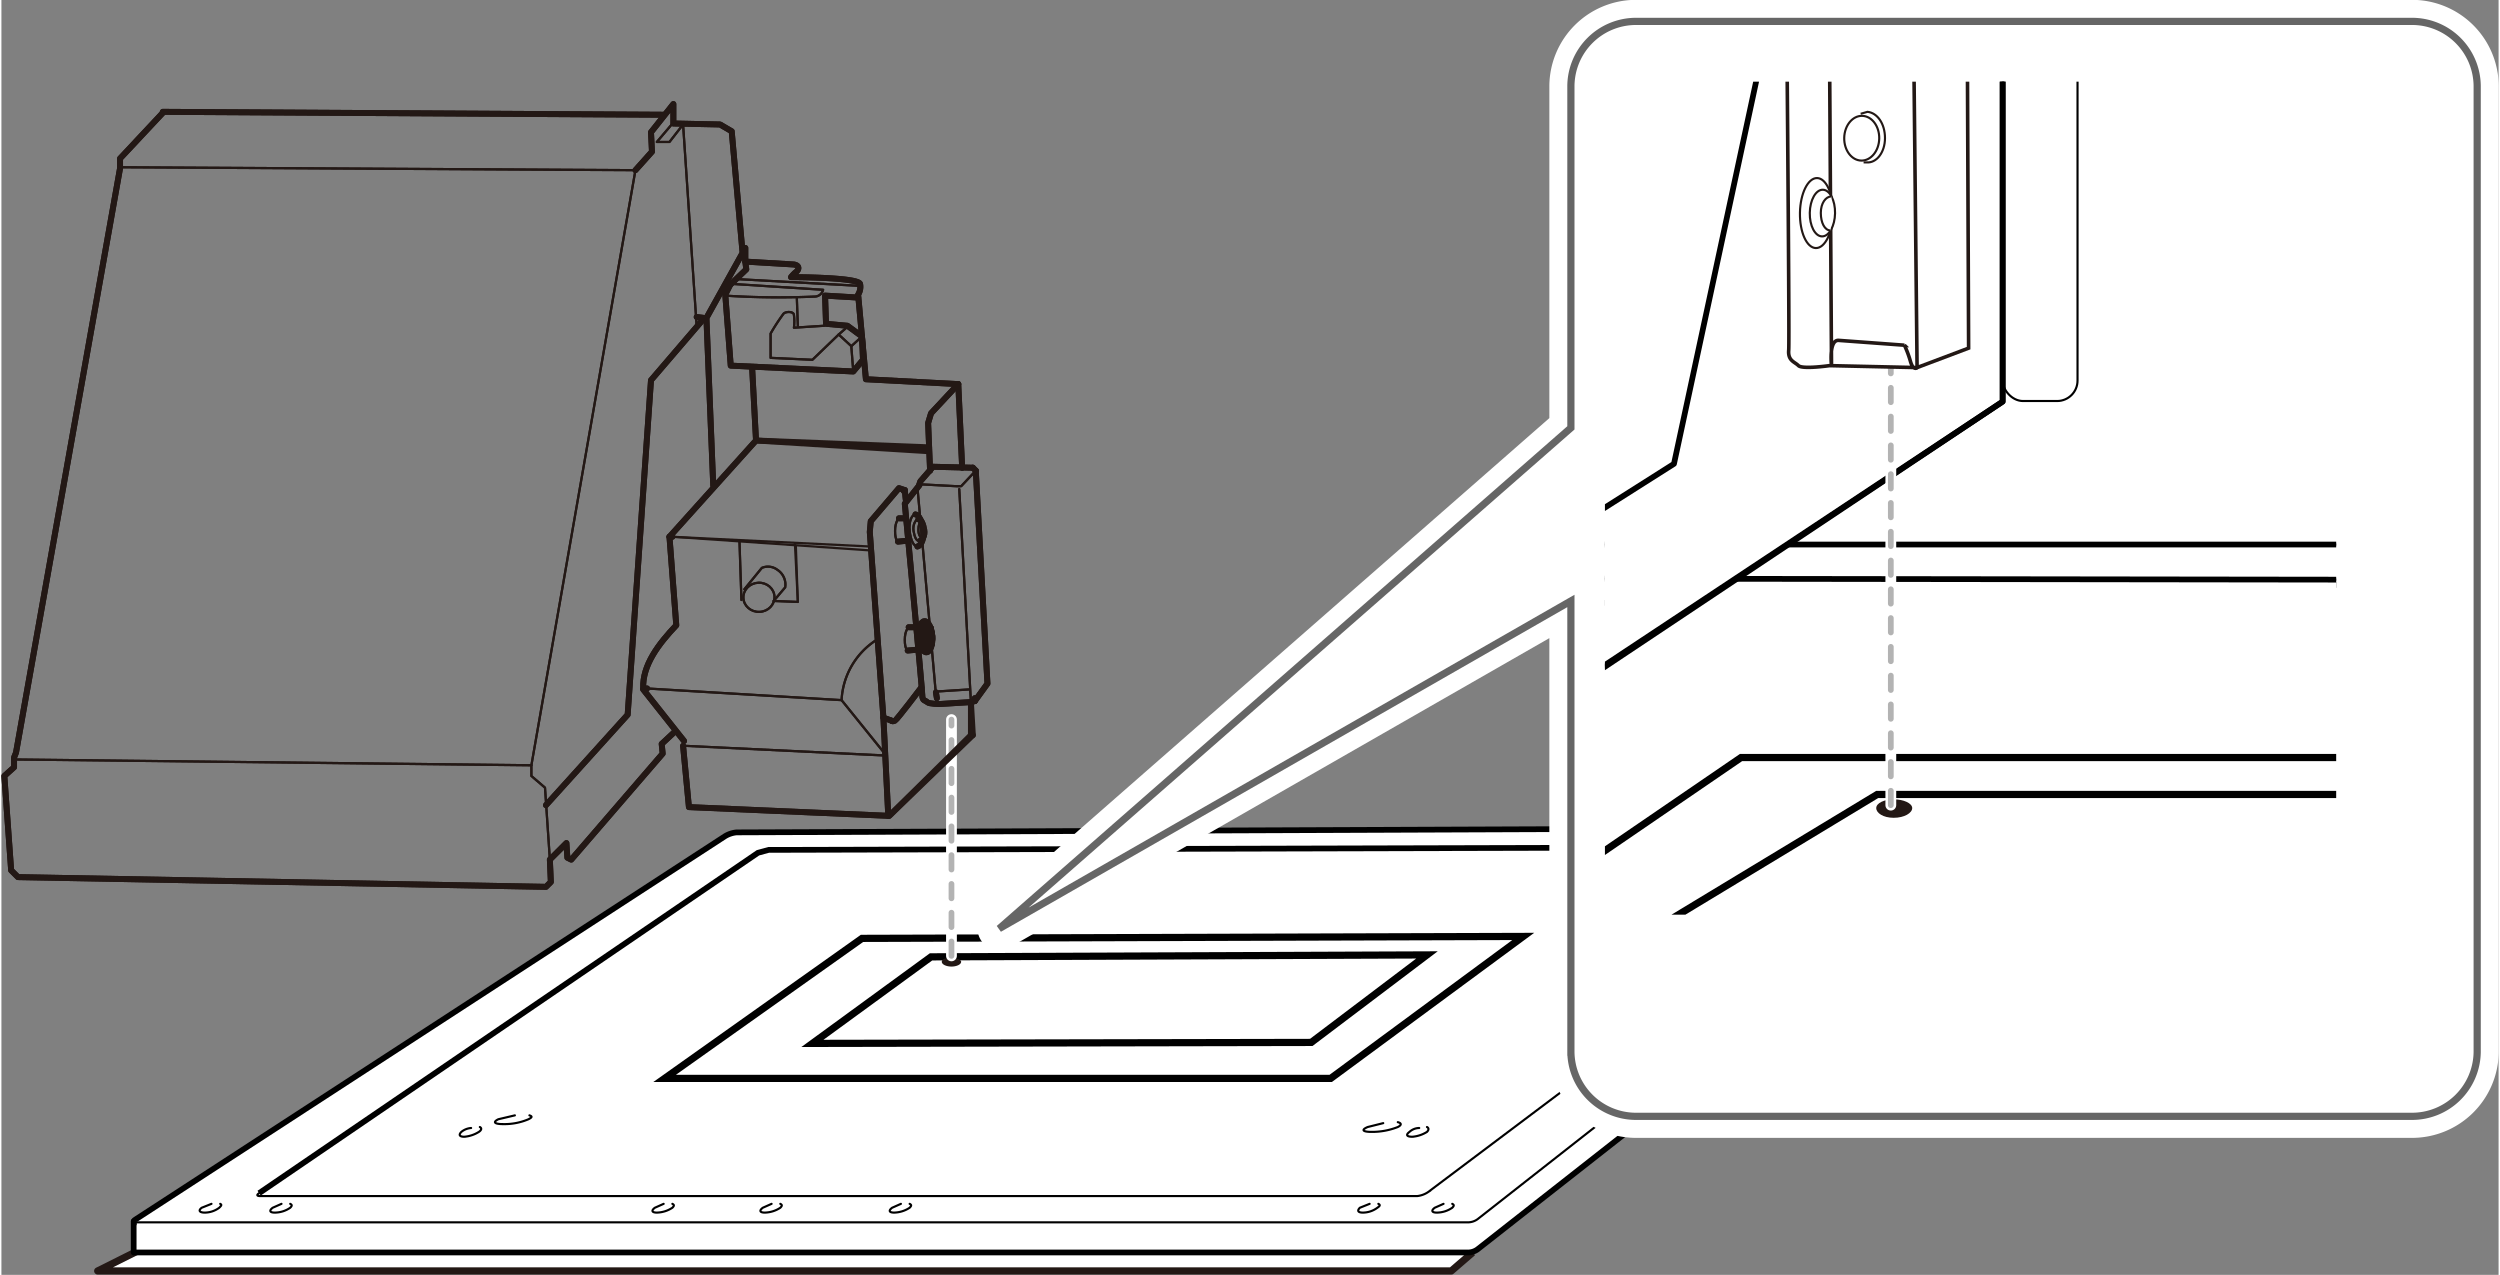 <svg xmlns="http://www.w3.org/2000/svg" xmlns:xlink="http://www.w3.org/1999/xlink" width="90.6mm" height="46.2mm" viewBox="0 0 256.8 131.1"><rect x="0" y="0" width="256.8" height="131.1" fill="#808080" stroke="none"/><defs><style>.cls-1,.cls-10,.cls-11,.cls-13,.cls-14,.cls-17,.cls-20,.cls-22,.cls-23,.cls-5,.cls-6,.cls-7,.cls-8{fill:none;}.cls-12,.cls-16,.cls-18,.cls-19,.cls-2,.cls-21,.cls-3,.cls-4{fill:#fff;}.cls-19,.cls-2,.cls-20,.cls-21,.cls-22,.cls-23{stroke:#231815;}.cls-10,.cls-11,.cls-13,.cls-17,.cls-18,.cls-2,.cls-22,.cls-23,.cls-3{stroke-linejoin:round;}.cls-14,.cls-2,.cls-7{stroke-width:0.74px;}.cls-16,.cls-17,.cls-18,.cls-3,.cls-4,.cls-5,.cls-6,.cls-7,.cls-8{stroke:#000;}.cls-10,.cls-11,.cls-13,.cls-16,.cls-17,.cls-18,.cls-22,.cls-23,.cls-3,.cls-8{stroke-linecap:round;}.cls-11,.cls-17,.cls-3,.cls-5{stroke-width:0.59px;}.cls-16,.cls-18,.cls-20,.cls-21,.cls-4,.cls-6,.cls-8{stroke-width:0.22px;}.cls-9{fill:#231815;}.cls-10,.cls-13{stroke:#fff;}.cls-10{stroke-width:1.11px;}.cls-11{stroke:#b3b3b3;stroke-dasharray:1.48;}.cls-13{stroke-width:4.43px;}.cls-14{stroke:#666;}.cls-15{clip-path:url(#clip-path);}.cls-19{stroke-width:0.37px;}.cls-22{stroke-width:0.61px;}.cls-23{stroke-width:0.23px;}</style><clipPath id="clip-path"><rect class="cls-1" x="164.9" y="8.4" width="75.2" height="85.66"/></clipPath></defs><g id="オブジェクト"><polyline class="cls-2" points="14.1 128.6 9.9 130.7 149.1 130.7 151.3 128.8"/><path class="cls-3" d="M202.7,85.2,75.6,88.8a2.8,2.8,0,0,0-1.2.4L13.6,125.6v3.2H150.7a1.7,1.7,0,0,0,1.2-.4l50.7-39.8v-.2C202.8,88.4,202.7,85.2,202.7,85.2Z"/><path class="cls-4" d="M75.6,85.6a2.8,2.8,0,0,0-1.2.4L13.8,125.4c-.3.2-.2.3.1.3H150.7a1.7,1.7,0,0,0,1.2-.4l50.7-39.8c.2-.2.2-.4-.2-.4Z"/><path class="cls-5" d="M202.6,85.5c.2-.2.2-.4-.2-.4l-126.8.5a2.8,2.8,0,0,0-1.2.4L13.8,125.4c-.3.2-.2.3.1.3"/><path class="cls-6" d="M26.6,123c-.3,0-.4-.1-.1-.3l51.3-35,1.1-.3,114.5-.3c.3,0,.4.1.1.3l-46.8,35.2a2.5,2.5,0,0,1-1.1.4Z"/><path class="cls-5" d="M26.5,122.7l51.3-35,1.1-.3,114.5-.3"/><polygon class="cls-7" points="88.5 96.5 68.2 110.9 136.7 110.9 156.5 96.3 88.5 96.5"/><path class="cls-8" d="M21.6,123.8l-1,.4c-.4.3-.2.5.3.5a2.5,2.5,0,0,0,1.5-.5c.2-.2.3-.3.1-.4"/><path class="cls-8" d="M148.3,123.8l-.9.4c-.4.3-.3.5.2.5a2.8,2.8,0,0,0,1.6-.5c.2-.2.2-.3,0-.4"/><path class="cls-8" d="M145.8,116a1.5,1.5,0,0,0-1,.4c-.4.3-.3.5.3.5a3.3,3.3,0,0,0,1.5-.5c.2-.2.2-.4,0-.5"/><path class="cls-8" d="M142.1,115.5l-1.6.4c-.7.3-.5.5.4.5a7.2,7.2,0,0,0,2.7-.5c.4-.2.4-.4,0-.5"/><path class="cls-8" d="M52.8,114.7l-1.7.4c-.6.3-.4.5.5.5a6.3,6.3,0,0,0,2.6-.5c.4-.2.4-.3.1-.4"/><path class="cls-8" d="M178.3,101.2a2.3,2.3,0,0,0-1,.4c-.4.3-.2.5.3.5a2.5,2.5,0,0,0,1.5-.5c.2-.2.2-.4.1-.4"/><path class="cls-8" d="M166,102.7a2.3,2.3,0,0,0-1,.4c-.4.3-.3.5.3.5a2.5,2.5,0,0,0,1.5-.5c.2-.2.2-.4,0-.5"/><path class="cls-8" d="M164.7,101.4a2.5,2.5,0,0,0-.9.4c-.4.3-.3.5.2.5a2.5,2.5,0,0,0,1.6-.5c.2-.2.2-.4,0-.5"/><path class="cls-8" d="M48.3,116a1.8,1.8,0,0,0-1,.4c-.3.3-.2.5.3.5a3.3,3.3,0,0,0,1.5-.5c.3-.2.3-.4.1-.5"/><path class="cls-8" d="M79.2,123.8l-.9.4c-.4.3-.3.5.2.5a3,3,0,0,0,1.6-.5c.2-.2.2-.3,0-.4"/><path class="cls-8" d="M92.5,123.8l-.9.4c-.4.3-.3.5.2.5a3,3,0,0,0,1.6-.5c.2-.2.2-.3,0-.4"/><path class="cls-8" d="M68.1,123.8l-.9.4c-.4.3-.3.5.2.5a3,3,0,0,0,1.6-.5c.2-.2.2-.3,0-.4"/><path class="cls-8" d="M28.8,123.8l-.9.4c-.4.3-.3.5.2.5a2.8,2.8,0,0,0,1.6-.5c.2-.2.2-.3,0-.4"/><path class="cls-8" d="M140.7,123.8l-1,.4c-.3.3-.2.5.3.5a2.5,2.5,0,0,0,1.5-.5c.3-.2.3-.3.1-.4"/><path class="cls-8" d="M198,85.8l-.7.3c-.3.3-.2.4.2.4a2.5,2.5,0,0,0,1.2-.4c.2-.1.2-.3.1-.3"/><path class="cls-8" d="M180.6,89.4a2,2,0,0,0-.8.4c-.3.2-.2.4.3.4a2.5,2.5,0,0,0,1.2-.4c.2-.2.2-.3,0-.4"/><path class="cls-8" d="M176.9,91.2l-.8.3c-.3.2-.2.4.2.4a2.1,2.1,0,0,0,1.2-.4c.2-.1.2-.3.1-.3"/><path class="cls-8" d="M191.2,85.8l-.8.3c-.3.3-.2.4.2.4a2.1,2.1,0,0,0,1.2-.4c.2-.1.2-.3.1-.3"/><polyline class="cls-2" points="202.7 88.5 206.5 85.8 202.7 85.8"/><polygon class="cls-7" points="146.6 98.2 95.6 98.4 83.4 107.3 134.7 107.2 146.6 98.2"/><path class="cls-9" d="M98.7,98.9c0,.3-.5.5-1,.5s-1-.2-1-.5.5-.4,1-.4S98.7,98.7,98.7,98.9Z"/><line class="cls-10" x1="97.7" y1="98.3" x2="97.7" y2="74"/><line class="cls-11" x1="97.7" y1="98.3" x2="97.7" y2="74"/></g><g id="吹き出し"><path class="cls-12" d="M168,114.8h79.9a6.7,6.7,0,0,0,6.7-6.6V8.8a6.7,6.7,0,0,0-6.7-6.6H168a6.7,6.7,0,0,0-6.6,6.6V44L102.6,95.5l58.8-33.7v46.4A6.7,6.7,0,0,0,168,114.8Z"/><path class="cls-13" d="M168,114.8h79.9a6.7,6.7,0,0,0,6.7-6.6V8.8a6.7,6.7,0,0,0-6.7-6.6H168a6.7,6.7,0,0,0-6.6,6.6V44L102.6,95.5l58.8-33.7v46.4A6.7,6.7,0,0,0,168,114.8Z"/><path class="cls-14" d="M168,114.8h79.9a6.7,6.7,0,0,0,6.7-6.6V8.8a6.7,6.7,0,0,0-6.7-6.6H168a6.7,6.7,0,0,0-6.6,6.6V44L102.6,95.5l58.8-33.7v46.4A6.7,6.7,0,0,0,168,114.8Z"/><g class="cls-15"><path class="cls-3" d="M400.8,56.2,152.6,62.3a4.8,4.8,0,0,0-2.3.7L29.6,135.5"/><path class="cls-4" d="M400.2,56H152.6a4.1,4.1,0,0,0-2.2.7L30,135"/><path class="cls-5" d="M400.2,56H152.6a4.1,4.1,0,0,0-2.2.7L30,135"/><path class="cls-6" d="M54.9,129.7l102-69.5a4.1,4.1,0,0,1,2.2-.7l223.4.3"/><path class="cls-5" d="M54.9,129.7l102-69.5a4.1,4.1,0,0,1,2.2-.7l223.4.3"/><polyline class="cls-7" points="310.1 77.9 178.9 77.9 136.8 106.7 271.1 106.7"/><rect class="cls-8" x="205.8" y="-14.2" width="7.7" height="55.44" rx="2.1"/><polyline class="cls-4" points="187.4 -62.4 140.9 50.8 34.6 50.6"/><path class="cls-4" d="M186.3-61.3C181.5-49.6,141.1,49,140.8,49.6a16,16,0,0,0-.5,3.1v32l65.5-43.4V-40.4"/><path class="cls-4" d="M34.7,50.4H140.4s.4,3.7.9,5.9a5.6,5.6,0,0,0,1.7,3.1V84.7H32.3"/><polyline class="cls-3" points="188.7 -30 172 47.7 140.6 67.6 140.6 80.6 143.8 78.8 143.7 82.7 205.8 41.3 205.8 -39.1"/><path class="cls-16" d="M152.9,67.4l-.6.2a3.4,3.4,0,0,0-1.3,2.7c0,.9.4,1.5.9,1.4H153c.7-.4,2-4.1.9-4.2Z"/><path class="cls-16" d="M152.1,71c.1.7.6,1,1.2.6a3.4,3.4,0,0,0,1.3-2.7c0-1.2-.6-1.7-1.3-1.3a3.2,3.2,0,0,0-1.3,2.1"/><path class="cls-16" d="M151.5,66.4c.1.4.4.5.7.3a2.1,2.1,0,0,0,.8-1.6c0-.7-.4-1-.8-.8s-.6.7-.8,1.3"/><polyline class="cls-17" points="32.3 84.7 143 84.7 143 82.9 205.8 41.3 205.8 -40.3"/><path class="cls-4" d="M134.8,74.2a2.6,2.6,0,0,1-2.6,2.6,2.5,2.5,0,0,1-2.6-2.6,2.6,2.6,0,0,1,2.6-2.6A2.6,2.6,0,0,1,134.8,74.2Z"/><path class="cls-18" d="M133.7,73.9a2.4,2.4,0,0,1,.2.8,2.7,2.7,0,0,1-5.3,0,2.6,2.6,0,0,1,2.6-2.6,3.2,3.2,0,0,1,1.4.3"/><polyline class="cls-7" points="290.6 81.7 192.9 81.7 163.8 99.3 267.2 99.3"/><path class="cls-9" d="M196.5,83.1c0,.5-.8,1-1.9,1s-1.8-.5-1.8-1,.8-.9,1.8-.9S196.5,82.6,196.5,83.1Z"/><line class="cls-10" x1="194.3" y1="82.8" x2="194.3" y2="37.1"/><line class="cls-11" x1="194.3" y1="82.8" x2="194.3" y2="37.1"/><path class="cls-19" d="M96.8,51.2V72.4s-.1-1.1.3-1.1l3,.2.3.7c.1.5.2.3.2.3H96.7s-1.2.2-1.4,0-.5-.2-.4-.7V52.1l1.7-.9"/><polyline class="cls-19" points="103 50.6 103 71.7 100.6 72.5 100.6 51.5"/><ellipse class="cls-20" cx="98" cy="62.2" rx="1" ry="0.8" transform="translate(33.5 158.6) rotate(-88.6)"/><path class="cls-20" d="M98.2,61.1h.3c.5,0,.8.5.8,1.1s-.4,1.2-.8,1.2h-.2"/><ellipse class="cls-21" cx="96.1" cy="55.3" rx="1.6" ry="0.7" transform="translate(38.4 149.9) rotate(-88.6)"/><ellipse class="cls-21" cx="96.3" cy="55.3" rx="1.1" ry="0.6" transform="translate(38.7 150.2) rotate(-88.6)"/><path class="cls-21" d="M96.7,56.1c-.3,0-.5-.4-.4-.8s.2-.8.4-.8"/><ellipse class="cls-21" cx="96.2" cy="65.5" rx="1.6" ry="0.7" transform="translate(28.3 160) rotate(-88.6)"/><ellipse class="cls-21" cx="96.4" cy="65.5" rx="1.1" ry="0.6" transform="translate(28.5 160.3) rotate(-88.6)"/><path class="cls-21" d="M96.8,66.3c-.3,0-.4-.4-.4-.8s.2-.7.4-.7"/><polyline class="cls-21" points="102.8 50.3 103 50.6 100.6 51.5 96.6 51.2 96.8 50.8"/><polygon class="cls-19" points="99.1 50 102.8 50.3 100.6 51.1 96.8 50.8 99.1 50"/><path class="cls-19" d="M187.9-10.7l.3,48.3s-.3-2.6.7-2.6l6.8.5a11,11,0,0,1,.6,1.6c.3,1.1.7.7.7.7l-9-.2s-2.8.4-3.2,0-1.1-.5-1-1.6-.3-44.6-.3-44.6l4-2.1"/><polyline class="cls-19" points="202.1 -12.1 202.3 35.8 197 37.8 196.5 -10"/><ellipse class="cls-20" cx="190.9" cy="14.2" rx="2.3" ry="1.8" transform="matrix(0.02, -1, 1, 0.02, 173.29, 204.83)"/><path class="cls-20" d="M191.2,11.7l.7-.2c1,.1,1.8,1.2,1.8,2.7s-.9,2.6-1.9,2.5h-.3"/><ellipse class="cls-21" cx="186.2" cy="-1.4" rx="3.6" ry="1.7" transform="translate(184.4 184.9) rotate(-89)"/><ellipse class="cls-21" cx="186.9" cy="-1.4" rx="2.4" ry="1.3" transform="translate(185 185.5) rotate(-89)"/><path class="cls-21" d="M187.7.4c-.6,0-1-.8-1-1.8s.5-1.7,1-1.7"/><ellipse class="cls-21" cx="186.7" cy="21.9" rx="3.6" ry="1.7" transform="translate(161.5 208.2) rotate(-89)"/><ellipse class="cls-21" cx="187.3" cy="21.9" rx="2.4" ry="1.3" transform="translate(162.1 208.8) rotate(-89)"/><path class="cls-21" d="M188.1,23.7c-.6,0-1-.8-1-1.8s.5-1.7,1.1-1.7"/></g><path class="cls-22" d="M99.7,72.2l-3.2.2s-1.1,0-1.3-.2-.5-.1-.5-.7-1.8-19.7-1.8-19.7l1.5-1.9"/><line class="cls-22" x1="100.1" y1="72.1" x2="99.7" y2="72.2"/><path class="cls-23" d="M96.2,72v.3s-.2-1.2.2-1.2l3.1-.2"/><line class="cls-22" x1="96.1" y1="71.2" x2="96.2" y2="71.8"/><line class="cls-23" x1="94.2" y1="50.1" x2="96.1" y2="71.4"/><line class="cls-23" x1="99.7" y1="72.2" x2="98.5" y2="50.3"/><polyline class="cls-22" points="100.2 48.4 101.4 70.3 100.1 72.1 100.1 71.8"/><path class="cls-23" d="M94.2,56.2c-.4,0-.7-.7-.8-1.6s.2-1.7.6-1.7"/><path class="cls-22" d="M94,52.9c.3,0,.7.7.8,1.6s-.2,1.6-.6,1.7"/><path class="cls-23" d="M94.5,55.6h-.1c-.3.1-.5-.4-.6-1s.2-1.2.5-1.2"/><path class="cls-22" d="M94.3,53.4c.3,0,.5.5.6,1.1s-.2,1-.4,1.1"/><path class="cls-23" d="M94.7,55.3c-.2,0-.4-.3-.4-.8s.1-.8.3-.8"/><ellipse class="cls-22" cx="95.1" cy="65.4" rx="0.7" ry="1.6" transform="translate(-4.3 6.7) rotate(-3.9)"/><ellipse class="cls-22" cx="95.3" cy="65.4" rx="0.5" ry="1.1" transform="translate(-4.3 6.7) rotate(-3.9)"/><path class="cls-22" d="M95.7,66.2c-.2,0-.4-.3-.5-.8s.2-.8.4-.8"/><path class="cls-23" d="M100.2,48.4,98.7,50h-.5l-3.8-.2h0"/><line class="cls-22" x1="99.9" y1="48.1" x2="100.2" y2="48.4"/><polyline class="cls-22" points="94.4 49.8 94.5 49.5 95.8 48 99.9 48.1 99.9 48.1"/><polyline class="cls-23" points="88.5 34.6 87.4 35.6 87.6 38.2"/><line class="cls-23" x1="86.1" y1="34.4" x2="87.4" y2="35.6"/><line class="cls-23" x1="81.8" y1="30.7" x2="81.9" y2="33.5"/><path class="cls-22" d="M91.5,74.1c.1.1.2.1.4,0s2.7-3.4,2.7-3.4"/><polyline class="cls-22" points="93 51.4 92.9 50.4 92.8 50.5"/><line class="cls-23" x1="69" y1="55.2" x2="89.3" y2="56.2"/><polyline class="cls-22" points="95.3 46.4 77.6 45.3 68.7 55.2 69 55.2"/><polyline class="cls-22" points="70.1 76.7 70.7 83 91.3 83.9 99.7 75.6"/><path class="cls-23" d="M66.4,70.8l20,1.2A7.8,7.8,0,0,1,90,65.8"/><path class="cls-22" d="M68.7,55.2l.7,9.1c-1.8,1.9-3.5,4.1-3.4,6.5h.4"/><path class="cls-22" d="M98.8,48.1l-.4-8.6L88.9,39l-.8-8.7a1.5,1.5,0,0,0,.2-1.1c-.2-.7-7.1-.7-7.1-.7a3.3,3.3,0,0,1,.6-.6c.2-.2.3-.6-.3-.7l-5-.3V25.5l-4,7.2.7,17.2"/><line class="cls-22" x1="99.7" y1="75.6" x2="99.7" y2="72.2"/><polyline class="cls-22" points="98.4 39.5 95.6 42.5 95.3 43.5 95.5 48.4"/><line class="cls-22" x1="77.2" y1="37.8" x2="77.6" y2="45.3"/><polyline class="cls-22" points="88.1 30.6 84.7 30.4 84.8 33.3 87 33.5 88.5 34.6 88.6 37 87.6 38.2 75 37.6 74.4 29.8 76.6 27.7 76.5 26.9"/><line class="cls-23" x1="88.3" y1="29.4" x2="75.6" y2="28.7"/><path class="cls-23" d="M86.9,33.7l-.8.7L83.4,37l-4.3-.2V34.3a21.2,21.2,0,0,1,1.3-2c.2-.3,1.1-.3,1.1.1a5.2,5.2,0,0,1,0,1.3l3.1-.2"/><path class="cls-23" d="M74.4,30.4a84.9,84.9,0,0,0,9.2.1.9.9,0,0,0,.9-.7l-9.3-.6-.5,1"/><ellipse class="cls-23" cx="77.9" cy="61.4" rx="1.6" ry="1.5" transform="translate(-2.4 3.2) rotate(-2.3)"/><line class="cls-23" x1="75.9" y1="55.7" x2="76.1" y2="61.7"/><polyline class="cls-23" points="81.6 55.9 81.9 61.9 79.4 61.8"/><path class="cls-23" d="M76.4,60.6l1.8-2.2a1.6,1.6,0,0,1,1.6.2,1.8,1.8,0,0,1,.8,1.8l-1.1,1.3"/><polyline class="cls-22" points="91.5 74.1 90.7 73.8 89.3 54.7 89.4 53.6 92.3 50.2 92.9 50.4"/><line class="cls-22" x1="92.2" y1="55.7" x2="93.2" y2="55.6"/><path class="cls-23" d="M92.3,53.3s-.4.3-.4,1.3.3,1.1.3,1.1"/><line class="cls-22" x1="92.9" y1="53.3" x2="92.3" y2="53.3"/><line class="cls-22" x1="93.2" y1="66.9" x2="94.3" y2="66.8"/><path class="cls-23" d="M93.3,64.5s-.4.3-.4,1.3.3,1.1.3,1.1"/><line class="cls-22" x1="93.9" y1="64.5" x2="93.3" y2="64.5"/><path class="cls-23" d="M86.4,72,91,77.7"/><line class="cls-22" x1="90.7" y1="73.8" x2="91.2" y2="83.9"/><line class="cls-23" x1="70.3" y1="76.7" x2="91" y2="77.7"/><line class="cls-22" x1="66" y1="70.9" x2="70.2" y2="76.2"/><polyline class="cls-22" points="69.3 75.2 67.9 76.5 68 77.5 58.6 88.4 58.2 88.2 58.1 86.7 56.4 88.4 56.5 90.7 56 91.2 1.7 90.2 1 89.5 0.3 79.8 1.3 78.9 1.3 77.9 1.5 77.4 12.2 17.3"/><polyline class="cls-22" points="16.6 11.6 12.2 16.3 12.2 17.2"/><polyline class="cls-23" points="12.2 17.2 65.2 17.5 54.5 78.7 54.5 79.8 55.9 81 56.4 88.4"/><line class="cls-23" x1="1.2" y1="78.1" x2="54.5" y2="78.7"/><line class="cls-22" x1="16.6" y1="11.5" x2="68.1" y2="11.8"/><polyline class="cls-22" points="65.2 17.5 66.9 15.6 66.8 13.6 69.1 10.7 69.1 12.7 73.9 12.8 75.1 13.5 76.2 25.8"/><polyline class="cls-23" points="69.1 12.6 67.4 14.6 68.7 14.6 70.1 12.8 71.5 33.6"/><line class="cls-22" x1="72.3" y1="32.7" x2="71.5" y2="32.6"/><polyline class="cls-22" points="72.2 32.8 66.8 39.1 64.4 73.5 56 82.8"/><path class="cls-22" d="M99.7,72.2l-3.2.2s-1.1,0-1.3-.2-.5-.1-.5-.7-1.8-19.7-1.8-19.7l1.5-1.9"/><line class="cls-22" x1="100.1" y1="72.1" x2="99.7" y2="72.2"/><path class="cls-23" d="M96.2,72v.3s-.2-1.2.2-1.2l3.1-.2"/><line class="cls-22" x1="96.1" y1="71.2" x2="96.2" y2="71.8"/><line class="cls-23" x1="94.2" y1="50.1" x2="96.1" y2="71.4"/><line class="cls-23" x1="99.7" y1="72.2" x2="98.5" y2="50.3"/><polyline class="cls-22" points="100.2 48.4 101.4 70.3 100.1 72.1 100.1 71.8"/><path class="cls-23" d="M94.2,56.2c-.4,0-.7-.7-.8-1.6s.2-1.7.6-1.7"/><path class="cls-22" d="M94,52.9c.3,0,.7.7.8,1.6s-.2,1.6-.6,1.7"/><path class="cls-23" d="M94.5,55.6h-.1c-.3.1-.5-.4-.6-1s.2-1.2.5-1.2"/><path class="cls-22" d="M94.3,53.4c.3,0,.5.5.6,1.1s-.2,1-.4,1.1"/><path class="cls-23" d="M94.7,55.3c-.2,0-.4-.3-.4-.8s.1-.8.3-.8"/><ellipse class="cls-22" cx="95.1" cy="65.4" rx="0.7" ry="1.6" transform="translate(-4.3 6.7) rotate(-3.9)"/><ellipse class="cls-22" cx="95.3" cy="65.4" rx="0.5" ry="1.1" transform="translate(-4.3 6.7) rotate(-3.9)"/><path class="cls-22" d="M95.7,66.2c-.2,0-.4-.3-.5-.8s.2-.8.4-.8"/><path class="cls-23" d="M100.2,48.4,98.7,50h-.5l-3.8-.2h0"/><line class="cls-22" x1="99.9" y1="48.1" x2="100.2" y2="48.4"/><polyline class="cls-22" points="94.4 49.8 94.5 49.5 95.8 48 99.9 48.1 99.9 48.1"/><polyline class="cls-23" points="88.5 34.6 87.4 35.6 87.6 38.2"/><line class="cls-23" x1="86.1" y1="34.4" x2="87.4" y2="35.6"/><line class="cls-23" x1="81.8" y1="30.7" x2="81.9" y2="33.5"/><path class="cls-22" d="M91.5,74.1c.1.1.2.1.4,0s2.7-3.4,2.7-3.4"/><polyline class="cls-22" points="93 51.4 92.9 50.4 92.8 50.5"/><line class="cls-23" x1="69" y1="55.2" x2="89.3" y2="56.6"/><polyline class="cls-22" points="95.4 46 77.6 45.3 68.7 55.2 69 55.2"/><polyline class="cls-22" points="70.1 76.7 70.7 83 91.3 83.9 99.9 75.6"/><path class="cls-23" d="M66.4,70.8l20,1.2A7.8,7.8,0,0,1,90,65.8"/><path class="cls-22" d="M68.7,55.2l.7,9.1c-1.8,1.9-3.5,4.1-3.4,6.5h.4"/><path class="cls-22" d="M98.8,48.1l-.4-8.6L88.9,39l-.8-8.7a1.5,1.5,0,0,0,.2-1.1c-.2-.7-7.1-.7-7.1-.7a3.3,3.3,0,0,1,.6-.6c.2-.2.3-.6-.3-.7l-5-.3V25.5l-4,7.2.7,17.2"/><line class="cls-22" x1="99.9" y1="75.6" x2="99.7" y2="72.2"/><polyline class="cls-22" points="98.4 39.5 95.6 42.5 95.3 43.5 95.5 48.4"/><line class="cls-22" x1="77.2" y1="37.8" x2="77.6" y2="45.3"/><polyline class="cls-22" points="88.1 30.6 84.7 30.4 84.8 33.3 87 33.5 88.5 34.6 88.6 37 87.6 38.2 75 37.6 74.4 29.8 76.6 27.7 76.5 26.9"/><line class="cls-23" x1="88.3" y1="29.4" x2="75.6" y2="28.7"/><path class="cls-23" d="M86.9,33.7l-.8.7L83.4,37l-4.3-.2V34.3a21.2,21.2,0,0,1,1.3-2c.2-.3,1.1-.3,1.1.1a5.2,5.2,0,0,1,0,1.3l3.1-.2"/><path class="cls-23" d="M74.4,30.4a84.9,84.9,0,0,0,9.2.1.9.9,0,0,0,.9-.7l-9.3-.6-.5,1"/><ellipse class="cls-23" cx="77.9" cy="61.4" rx="1.6" ry="1.5" transform="translate(-2.4 3.2) rotate(-2.3)"/><line class="cls-23" x1="75.9" y1="55.7" x2="76.1" y2="61.7"/><polyline class="cls-23" points="81.7 56.2 81.9 61.9 79.4 61.8"/><path class="cls-23" d="M76.4,60.6l1.8-2.2a1.6,1.6,0,0,1,1.6.2,1.8,1.8,0,0,1,.8,1.8l-1.1,1.3"/><polyline class="cls-22" points="91.5 74.1 90.7 73.8 89.3 54.7 89.4 53.6 92.3 50.2 92.9 50.4"/><line class="cls-22" x1="92.2" y1="55.7" x2="93.2" y2="55.6"/><path class="cls-23" d="M92.3,53.3s-.4.3-.4,1.3.3,1.1.3,1.1"/><line class="cls-22" x1="92.9" y1="53.3" x2="92.3" y2="53.3"/><line class="cls-22" x1="93.2" y1="66.9" x2="94.3" y2="66.8"/><path class="cls-23" d="M93.3,64.5s-.4.3-.4,1.3.3,1.1.3,1.1"/><line class="cls-22" x1="93.9" y1="64.5" x2="93.3" y2="64.5"/><path class="cls-23" d="M86.4,72,91,77.7"/><line class="cls-22" x1="90.7" y1="73.8" x2="91.2" y2="83.9"/><line class="cls-23" x1="70.3" y1="76.7" x2="91" y2="77.7"/><line class="cls-22" x1="66" y1="70.9" x2="70.2" y2="76.2"/><polyline class="cls-22" points="69.3 75.2 67.9 76.5 68 77.5 58.6 88.4 58.2 88.2 58.1 86.7 56.4 88.4 56.5 90.7 56 91.2 1.7 90.2 1 89.5 0.3 79.8 1.3 78.9 1.3 77.9 1.5 77.4 12.2 17.3"/><polyline class="cls-22" points="16.6 11.6 12.2 16.3 12.2 17.2"/><polyline class="cls-23" points="12.2 17.2 65.2 17.5 54.5 78.7 54.5 79.8 55.9 81 56.4 88.4"/><line class="cls-23" x1="1.2" y1="78.1" x2="54.5" y2="78.7"/><line class="cls-22" x1="16.6" y1="11.5" x2="68.1" y2="11.8"/><polyline class="cls-22" points="65.2 17.5 66.9 15.6 66.8 13.6 69.1 10.7 69.1 12.7 73.9 12.8 75.1 13.5 76.2 25.8"/><polyline class="cls-23" points="69.1 12.6 67.4 14.6 68.7 14.6 70.1 12.8 71.5 33.6"/><line class="cls-22" x1="72.3" y1="32.7" x2="71.5" y2="32.6"/><polyline class="cls-22" points="72.2 32.8 66.8 39.1 64.4 73.5 56 82.8"/></g></svg>